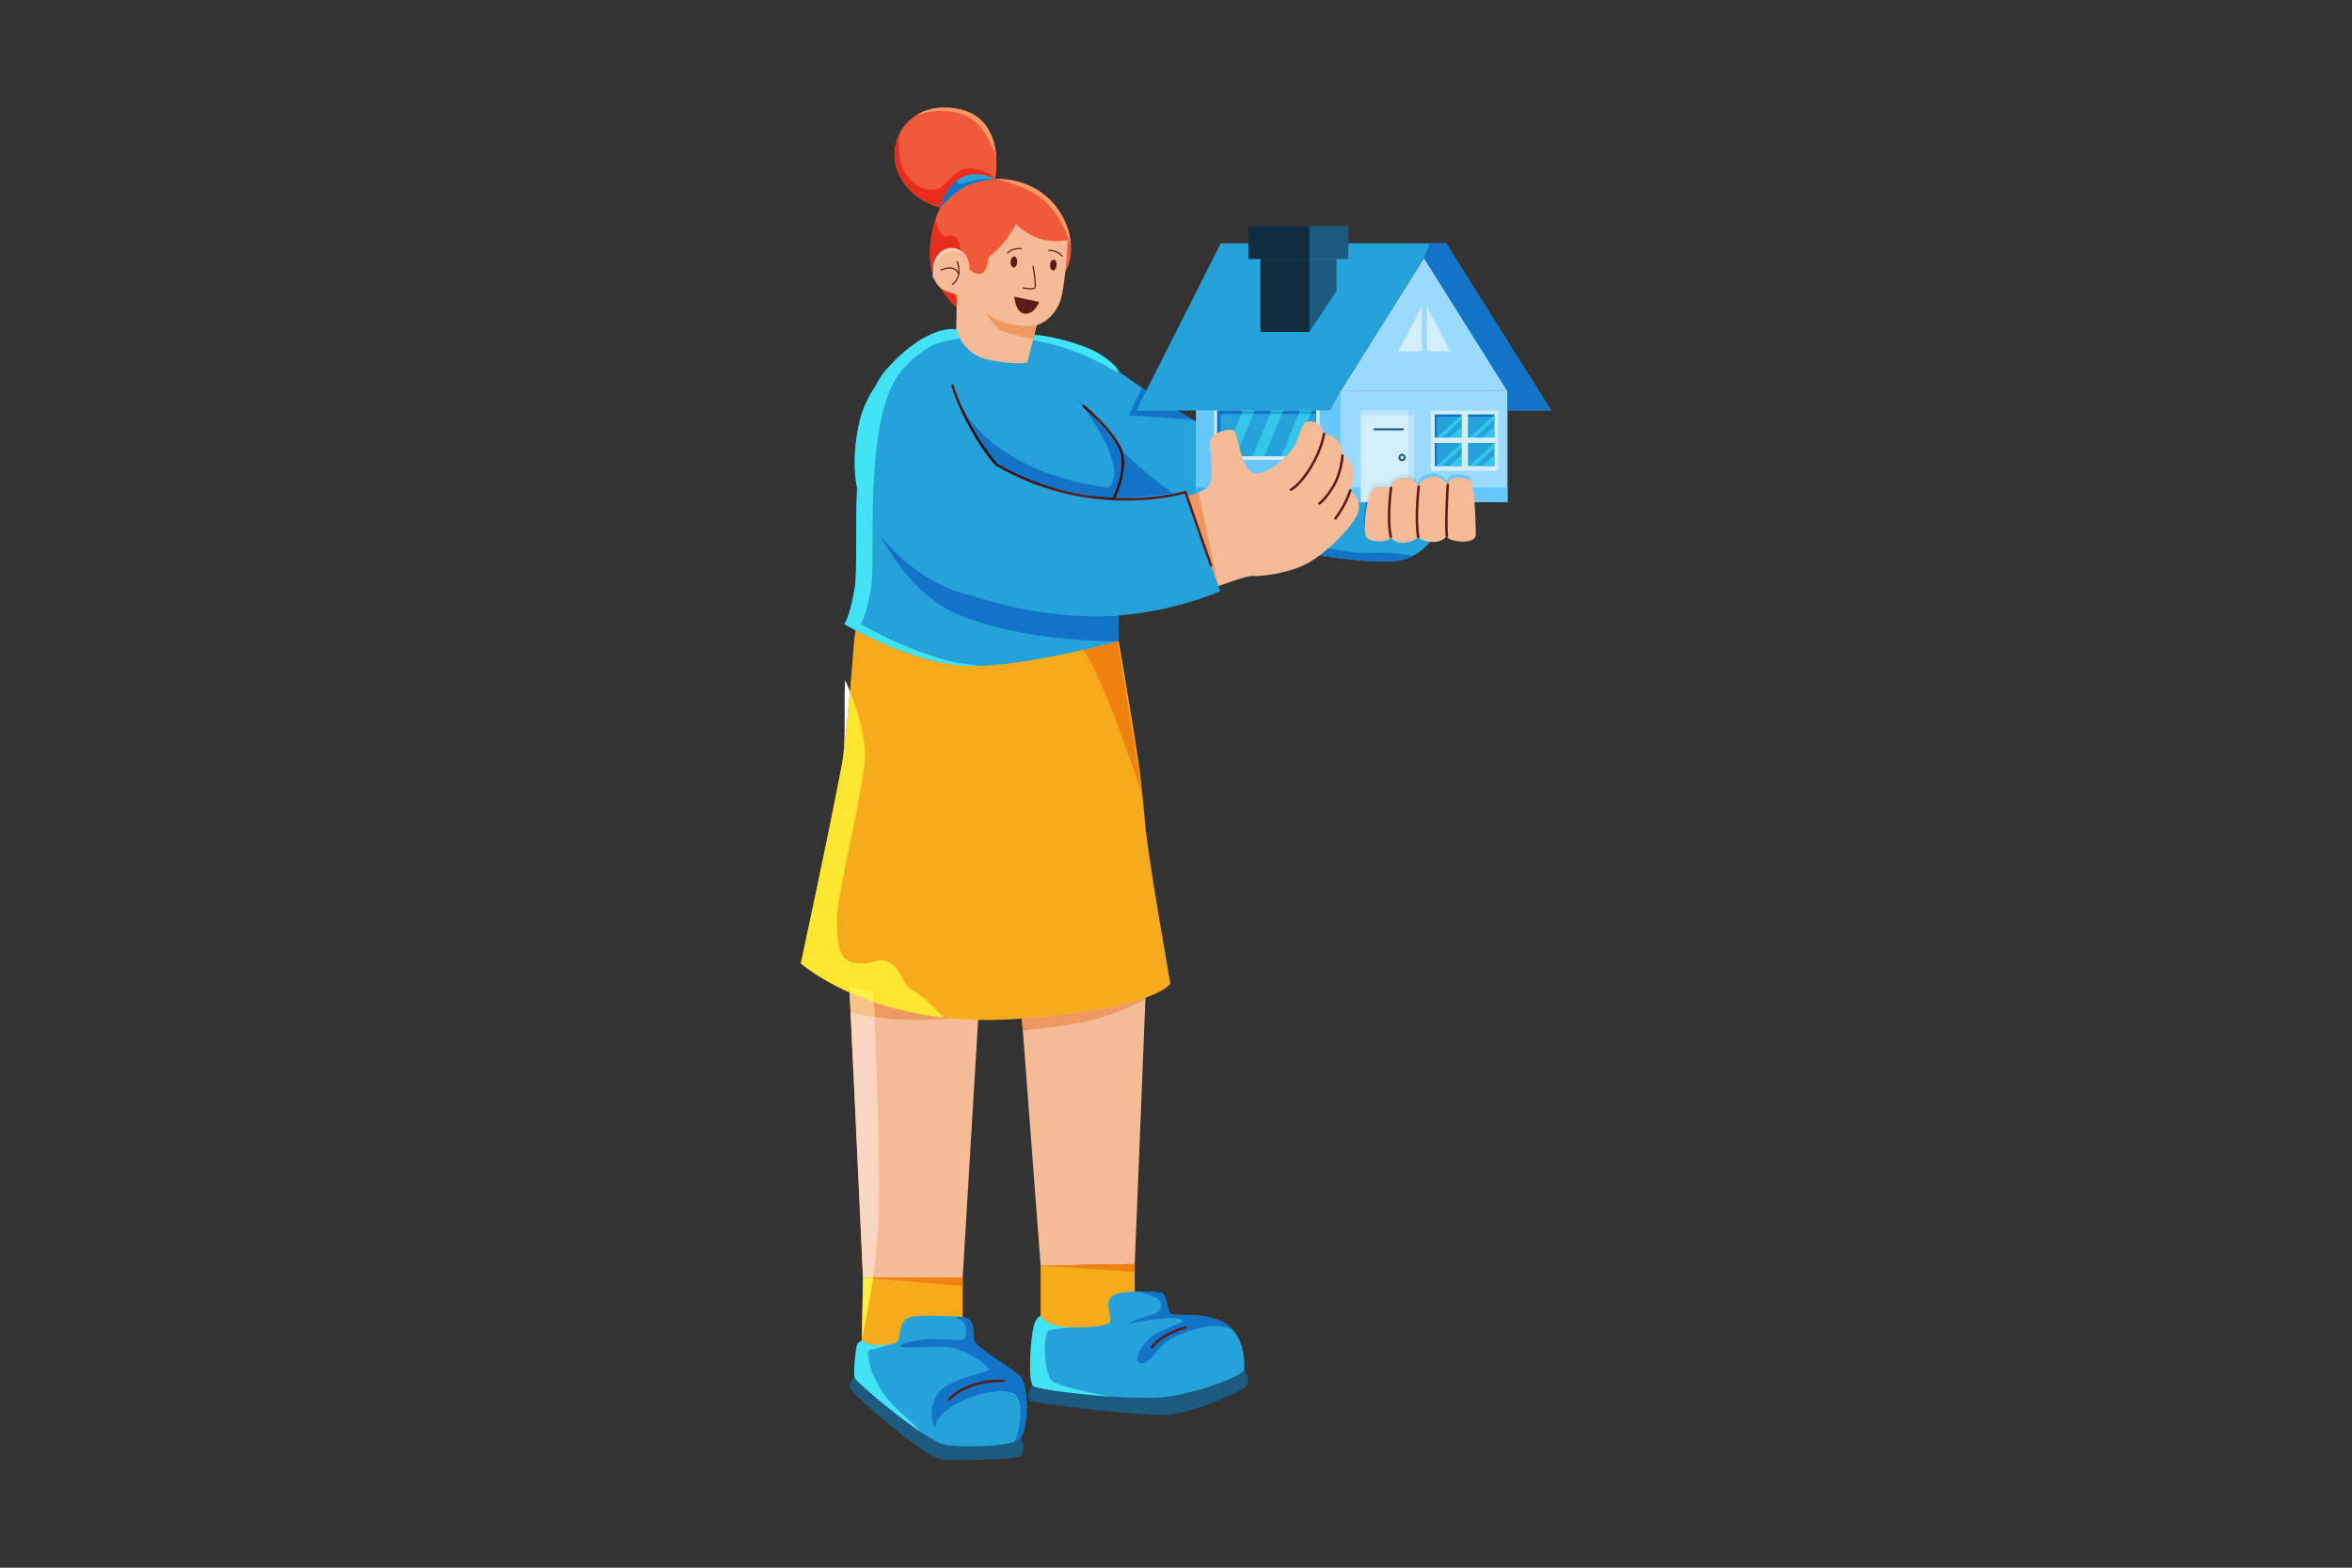 <?xml version="1.0" encoding="utf-8"?>
<svg xmlns="http://www.w3.org/2000/svg" viewBox="0 0 600 400">
  <rect x="0" y="0" width="600" height="400" fill="#333333" stroke="none"/>
  <path d="M260.212,367.014c0,0,1.033,1.194,0.86,2.348c-0.171,1.151,0,2.059-1.592,2.47   c-1.593,0.414-15.676,1.111-19.691,0.452c-4.019-0.657-22.778-16.761-22.907-18.119c-0.129-1.358,0.516-2.552,1.162-2.637   C218.69,351.444,260.212,367.014,260.212,367.014" fill="#1C5A7F"/>
  <path d="M219.868,342c0,0-1.021,0.523-1.251,1.182c-0.228,0.659-1.031,7.032-0.572,8.347   c0.459,1.319,18.415,16.421,23.121,17.132c4.703,0.717,16.866,0.605,19.047-1.646c2.18-2.251,2.393-13.764-0.19-16.017   c-2.581-2.252-10.021-6.608-11.228-8.418c-1.205-1.813,0.688-5.93-3.212-6.537c-3.901-0.604-13.655-3.101-13.655-3.101L219.868,342" fill="#26A2DA"/>
  <path d="M245.582,336.042L245.582,336.042c3.9,0.607,2.007,4.724,3.212,6.537c1.207,1.81,8.647,6.166,11.228,8.418   c1.286,1.122,1.879,4.541,1.88,7.968c-0.001-3.43-0.594-6.851-1.88-7.972c-2.581-2.253-10.021-6.607-11.228-8.421   C247.589,340.761,249.483,336.646,245.582,336.042L245.582,336.042L245.582,336.042" fill="#7F7F7F"/>
  <path d="M243.142,335.88c0.189,0.059,2.707,0.868,3.024,2.2c0.328,1.387,0.561,3.195-0.583,3.668   c-0.278,0.115-0.755,0.155-1.372,0.155c-0.739,0-1.678-0.058-2.717-0.116c-1.04-0.058-2.179-0.116-3.317-0.116   c-0.689,0-1.377,0.021-2.042,0.076c-3.783,0.316-7.484,1.396-6.086,1.879c0.393,0.137,1.091,0.183,1.997,0.183   c0.965,0,2.165-0.053,3.481-0.106c1.317-0.053,2.749-0.106,4.178-0.106c0.567,0,1.133,0.008,1.691,0.028   c4.688,0.17,11.019,5.06,10.856,5.841c-0.164,0.781-9.316,2.121-12.35,5.347c-3.028,3.227-2.288,8.292-1.549,9.183   c0.107,0.129,0.165,0.189,0.202,0.189c0.216,0-0.344-2.136,3.74-4.965c3.62-2.506,9.241-4.278,13.168-4.278   c1.255,0,2.337,0.181,3.125,0.577c3.254,1.641,1.195,11.389,0.144,12.307l-0.001,0.006c0.654-0.235,1.174-0.506,1.481-0.824   c1.094-1.129,1.692-4.591,1.691-8.044c-0.002-3.427-0.595-6.846-1.88-7.968c-2.581-2.252-10.021-6.608-11.228-8.418   c-1.205-1.813,0.688-5.93-3.212-6.537l0,0C245.582,336.042,244.598,335.962,243.142,335.88" fill="#1373C7"/>
  <path d="M219.873,342.004L219.873,342.004c-0.001,0-1.023,0.521-1.253,1.181c-0.228,0.66-1.031,7.028-0.574,8.345   c0.338,0.968,10.061,9.326,17.088,14.01c-0.015-0.017-1.731-1.843-6.154-5.926c-4.438-4.103-4.769-6.287-5.754-7.852   c-0.986-1.564-2.633-7.33-1.234-7.407c1.399-0.08,5.33-1.42,5.33-1.42l-0.007-0.001c-0.897,0.182-1.953,0.247-2.93,0.247   c-0.563,0-1.099-0.022-1.563-0.056C221.165,343.008,219.964,342.076,219.873,342.004" fill="#41E3F4"/>
  <path d="M317.388,349.472c0,0,0.63,0.656,0.861,1.757c0.23,1.097,0.458,1.812-0.431,2.691   c-0.89,0.879-13.396,6.81-20.511,7.084c-7.113,0.272-33.73-2.967-34.535-3.627c-0.804-0.658-0.518-3.182,0.803-3.731   C264.893,353.096,317.388,349.472,317.388,349.472" fill="#1C5A7F"/>
  <path d="M317.388,349.472c0,0,0.745-7.799-4.245-11.367c-4.992-3.568-13.31-2.252-14.401-2.746   c-1.089-0.493-0.861-5.104-2.525-5.491c-1.663-0.385-6.741-0.274-6.741-0.274l-6.855-1.756l-17.153,7.932   c0,0-1.263,0.209-1.893,3.194c-0.633,2.983-1.435,13.527,0,14.682c1.433,1.153,26.849,4.116,35.167,2.635   C307.06,354.798,317.1,351.064,317.388,349.472" fill="#26A2DA"/>
  <path d="M265.469,335.771c-0.122,0.028-1.285,0.366-1.884,3.192c-0.63,2.983-1.434,13.527,0,14.682   c0.869,0.7,10.535,2.061,19.871,2.697c-0.264-0.046-13.122-2.213-15.155-4.083c-2.056-1.888-2.221-12.237-0.824-12.749   c1.399-0.515,5.88-0.798,5.88-0.798l-0.021-0.029c-1.158-0.043-2.218-0.137-3.043-0.285   C266.742,337.76,265.514,335.844,265.469,335.771" fill="#41E3F4"/>
  <path d="M289.476,322.508v7.085c0,0-5.508-0.164-6.453,1.893c-0.947,2.062,0.915,4.861,0,6.016   c-0.915,1.152-9.107,1.547-12.73,0.896c-3.62-0.65-4.825-2.629-4.825-2.629v-12.848L289.476,322.508" fill="#F6AB1C"/>
  <path d="M245.582,325.995v10.048c0,0-11.618-0.947-14.112,0.331c-2.497,1.276-1.465,5.435-2.841,6.138   c-1.378,0.699-4.088,0.74-5.808,0.614c-1.724-0.122-2.954-1.126-2.954-1.126l0.284-16.005H245.582" fill="#F6AB1C"/>
  <polyline fill="#F4BB96" points="289.476 322.508 292.776 240.66 259.29 241.289 265.467 322.921 289.476 322.508"/>
  <polyline fill="#F4BB96" points="245.582 325.995 250.513 243.839 216.236 242.474 220.152 325.995 245.582 325.995"/>
  <path d="M260.697,259.891C260.695,259.891,260.699,259.891,260.697,259.891l0.226,3c0,0,0,0,0.001,0   L260.697,259.891 M292.216,254.575C292.215,254.575,292.216,254.575,292.216,254.575l-0.012,0.283c0.001,0,0.001-0.001,0.001-0.001   L292.216,254.575" fill="#7F7F7F"/>
  <path d="M292.215,254.575c-5.221,1.866-14.64,4.014-31.518,5.316l0.227,3c0.06,0,3.029-0.022,13.122-1.656   c10.133-1.642,18.058-6.318,18.157-6.376L292.215,254.575" fill="#EE9961"/>
  <path d="M222.933,255.662c0.043,1.028,0.097,2.322,0.157,3.831c1.718,0.242,3.839,0.464,6.413,0.612   c1.38,0.08,2.803,0.114,4.225,0.114c3.201,0,6.396-0.172,9.07-0.378c-0.709-0.066-1.408-0.14-2.098-0.22   C233.812,258.828,227.885,257.357,222.933,255.662 M216.741,253.233l0.23,4.903c0,0,0.001,0,0.002,0.001   C216.879,256.15,216.798,254.429,216.741,253.233L216.741,253.233" fill="#EE9961"/>
  <path d="M298.568,250.941c0,0-3.18,6.396-38.925,9.029c-6.964,0.512-13.273,0.311-18.944-0.349   c-24.067-2.773-36.41-13.817-36.41-13.817s6.371-29.208,10.469-50.607c1.232-6.429,3.125-31.588,3.125-31.588   c0.35-5.595,5.064-17.01,8.451-20.853l56.471,5.721c0,0,7.332,42.264,8.16,49.909c0.057,0.489,0.104,0.969,0.15,1.437   c0.106,1.049,0.209,2.05,0.303,2.977c0.291,2.764,0.513,5.081,0.64,6.642C292.827,218.769,298.568,250.941,298.568,250.941" fill="#F6AB1C"/>
  <path d="M285.106,163.669c-0.831,0.224-4.192,1.118-8.778,2.165c5.148,7.18,12.773,30.403,15.089,36.965   C291.35,202.127,287.361,177.655,285.106,163.669" fill="#F1810E"/>
  <path d="M214.769,195.135c-0.004,0.02-0.008,0.041-0.012,0.062c-4.098,21.399-10.469,50.607-10.469,50.607l0,0   c0,0,6.371-29.208,10.469-50.607C214.761,195.176,214.765,195.156,214.769,195.135 M215.607,173.532   c-0.433,6.932,0.304,14.461-0.683,20.712c0.604-3.754,1.329-11.216,1.91-17.834C216.173,174.747,215.674,173.671,215.607,173.532" fill="#FFF"/>
  <path d="M216.833,176.409c-0.581,6.619-1.306,14.08-1.91,17.834c-0.047,0.3-0.099,0.597-0.155,0.892   c-0.004,0.021-0.008,0.041-0.012,0.062c-4.098,21.399-10.469,50.607-10.469,50.607s4.192,3.751,12.453,7.429   c-0.052-1.103-0.083-1.757-0.083-1.757l6.159,1.512c0,0,0.043,0.97,0.115,2.674c4.952,1.695,10.879,3.166,17.766,3.96   c-1.455-1.514-5.099-5.538-7.453-6.653c-2.992-1.414-2.922-4.879-5.879-7.086c-0.862-0.64-1.614-0.853-2.362-0.853   c-0.743,0-1.484,0.21-2.328,0.42c-0.843,0.21-1.79,0.42-2.945,0.42c-0.515,0-1.072-0.042-1.68-0.144   c-4.716-0.779-4.506-6.298-4.506-11.801c0-5.516,6.414-31.328,7.078-39.831c0.035-0.457,0.046-0.935,0.046-1.414   C220.67,186.99,218.334,180.187,216.833,176.409" fill="#FCE630"/>
  <path d="M245.582,325.995h-22.824c-0.01,0.072-0.019,0.145-0.029,0.217l22.853,1.924V325.995" fill="#F1810E"/>
  <polyline fill="#F1810E" points="289.476 322.508 265.467 322.921 289.476 324.515 289.476 322.508"/>
  <path d="M291.095,329.561c-0.386,0-0.728,0.002-0.996,0.005c0,0,0.029,0.006,0.084,0.017   c0.253-0.003,0.561-0.004,0.905-0.004c1.635,0,4.072,0.045,5.129,0.289c1.664,0.388,1.436,4.998,2.525,5.491   c1.092,0.494,9.409-0.822,14.401,2.746c0.57,0.408,1.065,0.87,1.495,1.37c0.002,0.001,0.003,0.002,0.004,0.003   c-0.433-0.51-0.926-0.981-1.499-1.391c-4.992-3.57-13.31-2.252-14.401-2.746c-1.089-0.495-0.861-5.107-2.525-5.492   C295.16,329.604,292.728,329.561,291.095,329.561" fill="#7F7F7F"/>
  <path d="M291.088,329.579c-0.344,0-0.652,0.002-0.905,0.004c0.462,0.097,2.745,0.602,4.584,1.447   c2.055,0.944,2.301,3.777-1.481,4.638c-3.233,0.735-6.405,2.575-6.284,2.575c0.021,0,0.137-0.053,0.364-0.175   c1.563-0.836,9.127-1.764,10.936-1.764c1.81,0,4.195,0.156,3.207,0.942c-0.987,0.788-5.51,2.126-7.484,3.591   c-1.972,1.469-4.026,4.359-3.926,6.013c0.041,0.653,0.47,1.011,1.102,1.011c0.966,0,2.405-0.839,3.649-2.742   c2.056-3.149,6.659-5.273,11.841-6.426c1.185-0.264,2.245-0.365,3.174-0.365c2.979,0,4.622,1.044,4.773,1.147   c-0.43-0.5-0.925-0.962-1.495-1.37c-4.992-3.568-13.31-2.252-14.401-2.746c-1.089-0.493-0.861-5.104-2.525-5.491   C295.16,329.623,292.724,329.579,291.088,329.579" fill="#1373C7"/>
  <path d="M216.973,258.137c0.313,6.593,0.769,16.104,0.931,18.971c0.258,4.526,2.248,48.887,2.248,48.887l0,0h2.606   h0.001c0.76-5.701,1.389-12.464,1.449-19.504c0.122-13.716-0.68-36.03-1.119-46.998C218.82,258.891,217.04,258.165,216.973,258.137" fill="#F8D6C0"/>
  <path d="M216.741,253.234c0.056,1.195,0.138,2.917,0.232,4.904c0.067,0.028,1.847,0.754,6.117,1.356   c-0.06-1.51-0.114-2.804-0.157-3.831C220.664,254.885,218.6,254.061,216.741,253.234" fill="#F5C288"/>
  <path d="M222.719,326.211L219.868,342c0,0,1.603-6.436,2.862-15.788L222.719,326.211" fill="#FACD27"/>
  <path d="M216.659,251.476c0,0,0.031,0.654,0.083,1.757c1.858,0.828,3.922,1.651,6.191,2.428   c-0.072-1.704-0.115-2.674-0.115-2.674L216.659,251.476" fill="#FDF043"/>
  <path d="M222.759,325.995L222.759,325.995l-0.04,0.216l0.011,0.001C222.74,326.14,222.749,326.067,222.759,325.995" fill="#F7B314"/>
  <polyline fill="#FEF042" points="220.152 325.995 220.152 325.995 219.868 342 222.719 326.211 220.152 325.995"/>
  <polyline fill="#FDE822" points="222.758 325.995 220.152 325.995 222.719 326.211 222.758 325.995"/>
  <path d="M293.837,344.069l-0.201-0.072c-0.134-0.111-0.153-0.31-0.042-0.443c3.209-3.881,8.572-5.101,8.799-5.151   c0.174-0.035,0.338,0.07,0.375,0.24c0.038,0.17-0.07,0.338-0.24,0.375c-0.053,0.012-5.381,1.227-8.449,4.937   C294.018,344.03,293.928,344.069,293.837,344.069z" fill="#591C16"/>
  <path d="M242.122,357.364l-0.22-0.09c-0.125-0.122-0.126-0.321-0.005-0.445c5.218-5.332,13.729-4.823,14.09-4.797   c0.173,0.012,0.305,0.162,0.293,0.335s-0.16,0.311-0.335,0.293c-0.087-0.008-8.585-0.514-13.598,4.609L242.122,357.364z" fill="#591C16"/>
  <path d="M285.795,95.076l-0.49,68.539c0,0-20.76,5.7-34.96,6.29c-0.3,0.011-0.6,0.021-0.899,0.03   c-0.231,0.01-0.461,0.01-0.681,0.01c-1.17,0.021-2.29-0.01-3.34-0.08c-13.66-0.949-30.05-10.64-30.05-10.64s1.269-1.21,2.66-9.01   c0.02-0.11,0.04-0.23,0.05-0.351c0.59-4.079,0.1-14.43,0.56-25.369c0.41-9.551,1.56-19.551,4.83-26.181   c0.76-1.559,1.64-2.93,2.66-4.059c2.95-3.29,5.64-5.54,7.981-7.07c5.13-3.37,8.58-3.28,9.43-3.2c0.13,0.021,0.2,0.03,0.2,0.03   l1.56,0.11h0.021l20.1,1.46c0,0,6.33,0.82,12.25,3.319c4.07,1.731,6.38,3.99,7.43,5.25   C285.585,94.715,285.795,95.076,285.795,95.076" fill="#26A2DA"/>
  <path d="M369.235,128.855c0,0-1.71,9.521-8.949,13.061c-1.061,0.52-2.23,0.91-3.53,1.13   c-9.81,1.63-41.67-5.2-44.33-5.78l-0.18-0.04l4.27-8.54l7.31-14.64c0,0,2.21,0.54,5.649,1.43   C341.225,118.505,367.375,125.565,369.235,128.855" fill="#26A2DA"/>
  <path d="M330.525,135.635c-2.659,1.9-6.1,3-10.01,2.82c-1.91-0.08-4.74-0.53-8.09-1.191l-0.18-0.04   c-4.52-0.899-9.96-2.2-15.36-3.58c-12.39-3.149-24.5-6.689-24.5-6.689l13.41-31.88c0,0,2.22,1.619,5.55,3.88   c3.521,2.39,8.27,5.489,12.92,8.12c3.45,1.94,6.83,3.63,9.62,4.579c5.82,1.99,11.44,2.301,15.59,3.82   c3.07,1.11,5.34,2.87,6.29,6.46C337.165,127.195,334.935,132.505,330.525,135.635" fill="#26A2DA"/>
  <path d="M291.345,98.956l-3.38,7.01l16.3,1.11c-1.315-0.744-2.638-1.526-3.94-2.318h-10.457l2.56-5.07   C292.056,99.437,291.695,99.193,291.345,98.956L291.345,98.956" fill="#1373C7"/>
  <path d="M338.801,139.94c-0.728,0.63-1.468,1.23-2.203,1.783c6.031,0.899,12.002,1.573,16.351,1.573   c1.476,0,2.766-0.078,3.806-0.251c1.3-0.22,2.47-0.61,3.53-1.13c-1.441-0.461-4.096-0.882-8.814-0.882   c-1.011,0-2.118,0.019-3.327,0.062c-0.05,0.002-0.104,0.003-0.163,0.003C346.639,141.098,343.134,140.643,338.801,139.94" fill="#1373C7"/>
  <path d="M286.368,115.061c0.047,0.14,0.089,0.279,0.125,0.416c1.025,3.846-0.684,8.68-1.575,10.8   c-0.107,0.282-0.208,0.538-0.3,0.761c0.879,0.034,1.735,0.05,2.565,0.051c4.551-0.271,9.228-0.78,12.181-1.136   C292.621,121.181,288.251,116.991,286.368,115.061" fill="#1373C7"/>
  <path d="M224.238,136.21c4.237,7.701,10.952,16.811,20.326,20.652c15.577,6.383,35.391,6.758,39.831,6.758   c0.591,0,0.91-0.007,0.91-0.007v-6.572c-1.254,0.095-2.534,0.16-3.832,0.191c-0.628,0.015-1.254,0.022-1.877,0.022   c-15.699,0-29.511-4.567-31.457-5.262c-0.041-0.015-0.079-0.043-0.112-0.083c-0.537-0.072-1.078-0.176-1.621-0.314   C238.014,149.456,229.999,143.491,224.238,136.21" fill="#1373C7"/>
  <path d="M265.496,137.215c-1.5,9.38-9.92,16.71-19.09,14.38c-9.181-2.34-17.91-9.26-23.73-17.47l-0.08-0.12   c-2.06-2.94-3.3-6.191-3.95-9.51c-1.17-5.901-0.5-12.021,0.641-17.04c0.71-3.08,2.239-6.28,4.189-9.141   c3.01-4.42,7.01-8.05,10.42-9.229c0.37-0.13,0.96-0.09,1.66,0.08c2.26,0.59,5.641,2.69,6.311,5.97   c0.88,4.3,9.519,20.72,13.989,25.42C260.326,125.265,266.996,127.835,265.496,137.215" fill="#26A2DA"/>
  <path d="M302.43,125.562l8.856,25.285c0,0-13.352,5.996-29.813,6.386c-16.461,0.391-31.311-4.518-33.334-5.24   c-2.023-0.723,5.877-32.736,11.659-30.093c5.782,2.643,14.089,5.458,22.526,5.372C290.762,127.186,302.43,125.562,302.43,125.562" fill="#26A2DA"/>
  <path d="M284.153,127.524l-0.14-0.033c-0.156-0.078-0.219-0.266-0.142-0.422c0.033-0.066,3.277-6.689,2.014-11.43   c-1.268-4.761-9.551-11.73-9.634-11.8c-0.133-0.112-0.151-0.31-0.039-0.444c0.112-0.134,0.31-0.151,0.444-0.039   c0.347,0.29,8.52,7.168,9.838,12.122c1.325,4.972-1.919,11.593-2.058,11.872C284.38,127.46,284.269,127.524,284.153,127.524" fill="#591C16"/>
  <polyline fill="#9ADAFC" points="347.739 128.072 305.15 128.072 305.15 99.789 347.739 99.789 347.739 128.072"/>
  <path d="M327.166,117.307h-10.062c0.596,1.602,1.371,2.938,2.455,3.349c0.333,0.126,0.69,0.184,1.064,0.184   C322.651,120.84,325.185,119.133,327.166,117.307 M309.786,104.757h-4.636v21.089l0.002,0v-1.452h2.912   c2.382-1.921,0.169-9.626,0.757-11.974c0.144-0.575,0.496-1.052,0.964-1.439V104.757 M341.978,99.789L341.978,99.789l-2.57,4.969   h-2.817v3.673c0.223,0.198,0.396,0.401,0.504,0.577c0.463,0.745,0.658,1.71,0.658,1.71s1.573,0.032,3.119,1.344   c0.517,0.441,0.868,1.056,1.106,1.679V99.789" fill="#67C7FA"/>
  <polyline fill="#9ADAFC" points="384.563 99.789 384.563 128.074 341.978 128.074 341.978 99.789 384.563 99.789"/>
  <polyline fill="#9ADAFC" points="341.976 99.789 363.271 65.836 384.565 99.789 341.976 99.789"/>
  <polyline fill="#26A2DA" points="384.563 104.757 384.563 99.789 363.268 65.838 341.978 99.789 339.408 104.757 289.869 104.757 311.416 62.078 368.907 62.078 395.712 104.757 384.563 104.757"/>
  <polygon fill="#D3EEFB" points="362.707 78.131 362.707 89.661 356.757 89.661"/>
  <polygon fill="#D3EEFB" points="364.008 78.131 364.008 89.661 369.958 89.661"/>
  <polyline fill="#D3EEFB" points="382.185 120.109 364.994 120.109 364.994 104.757 382.185 104.757 382.185 120.109"/>
  <polyline fill="#26A2DA" points="381.243 105.775 381.243 118.913 366.024 118.913 366.024 105.775 381.243 105.775"/>
  <polyline fill="#35C7E9" points="381.243 116.128 378.098 118.913 381.243 118.913 381.243 116.128"/>
  <polyline fill="#35C7E9" points="381.241 112.991 374.829 118.912 376.212 118.912 381.241 114.265 381.241 112.991"/>
  <polyline fill="#35C7E9" points="372.882 116.128 369.737 118.913 372.882 118.913 372.882 116.128"/>
  <polyline fill="#35C7E9" points="372.88 112.991 366.565 118.822 366.565 118.912 367.851 118.912 372.88 114.265 372.88 112.991"/>
  <polyline fill="#35C7E9" points="381.243 108.909 378.098 111.696 381.243 111.696 381.243 108.909"/>
  <polyline fill="#E5F5FD" points="381.241 105.773 381.239 105.775 381.241 105.775 381.241 105.773"/>
  <polyline fill="#35C7E9" points="381.241 106.324 380.644 106.324 374.829 111.694 376.212 111.694 381.241 107.046 381.241 106.324"/>
  <polyline fill="#35C7E9" points="372.882 108.909 369.737 111.696 372.882 111.696 372.882 108.909"/>
  <polyline fill="#E5F5FD" points="372.88 105.773 372.878 105.775 372.88 105.775 372.88 105.773"/>
  <polyline fill="#35C7E9" points="372.88 106.324 372.284 106.324 366.565 111.605 366.565 111.694 367.851 111.694 372.88 107.046 372.88 106.324"/>
  <polyline fill="#1373C7" points="381.243 105.775 381.241 105.775 381.241 106.324 381.243 106.324 381.243 105.775"/>
  <polyline fill="#1373C7" points="381.239 105.775 372.88 105.775 372.88 106.324 380.644 106.324 381.239 105.775"/>
  <polyline fill="#1AABDE" points="381.241 105.775 381.239 105.775 380.644 106.324 381.241 106.324 381.241 105.775"/>
  <polyline fill="#1373C7" points="372.878 105.775 366.024 105.775 366.024 118.913 366.565 118.913 366.565 118.912 366.468 118.912 366.565 118.822 366.565 111.694 366.468 111.694 366.565 111.605 366.565 106.324 372.284 106.324 372.878 105.775"/>
  <polyline fill="#1AABDE" points="366.565 118.822 366.468 118.912 366.565 118.912 366.565 118.822"/>
  <path d="M366.565,111.605l-0.097,0.089h0.097V111.605 M372.88,105.775h-0.002l-0.594,0.549h0.597V105.775" fill="#1AABDE"/>
  <rect fill="#D3EEFB" height="14.285" width="1.597" x="372.884" y="105.108"/>
  <rect fill="#D3EEFB" height="1.385" width="16.299" x="365.486" y="111.654"/>
  <polyline fill="#D3EEFB" points="336.59 117.307 309.786 117.307 309.786 104.757 336.59 104.757 336.59 117.307"/>
  <polyline fill="#26A2DA" points="335.76 104.757 335.76 116.412 310.502 116.412 310.502 104.757 335.76 104.757"/>
  <polyline fill="#4ADDF2" points="320.038 104.755 317.01 104.755 317.01 104.757 320.037 104.757 320.038 104.755"/>
  <path d="M319.679,105.629h-3.027l-1.778,4.328c0.437,0.524,0.8,2.272,1.293,4.214L319.679,105.629" fill="#35C7E9"/>
  <polyline fill="#4ADDF2" points="327.364 104.755 324.331 104.755 324.331 104.757 327.363 104.757 327.364 104.755"/>
  <polyline fill="#35C7E9" points="327.005 105.629 323.973 105.629 319.544 116.411 322.571 116.411 327.005 105.629"/>
  <polyline fill="#4ADDF2" points="334.683 104.755 331.657 104.755 331.656 104.757 334.682 104.757 334.683 104.755"/>
  <path d="M334.324,105.629h-3.026l-4.428,10.782h1.218c0.734-0.754,1.343-1.483,1.753-2.075   c1.747-2.518,1.845-6.023,3.503-6.66c0.054-0.021,0.108-0.04,0.162-0.056L334.324,105.629" fill="#35C7E9"/>
  <path d="M308.064,124.393h-2.912v1.452l0.64-0.168l0.001,0.005c0.724-0.3,1.493-0.704,2.217-1.248   C308.028,124.421,308.047,124.407,308.064,124.393" fill="#33ABF7"/>
  <path d="M347.144,124.393h-2.481c-0.121,0.455-0.213,0.736-0.213,0.736s1.544,1.112,2.075,2.944h1.978   c0-0.001,0-0.001,0-0.002h-1.359V124.393 M384.563,124.393h-8.901c0.148,1.069,0.259,2.361,0.343,3.681h8.558V124.393" fill="#67C7FA"/>
  <polyline fill="#D3EEFB" points="360.624 128.072 347.144 128.072 347.144 104.757 360.624 104.757 360.624 128.072"/>
  <polyline fill="#67C7FA" points="359.305 104.757 347.142 104.757 347.142 105.964 347.144 105.964 347.144 104.757 359.305 104.757"/>
  <polyline fill="#BDE5F9" points="359.305 104.757 347.144 104.757 347.144 105.964 359.305 105.964 359.305 104.757"/>
  <path d="M360.623,104.757L360.623,104.757v1.207h-1.318v15.126c0.551,0.133,0.983,0.369,1.318,0.639V104.757" fill="#BDE5F9"/>
  <polyline fill="#9CD8F6" points="360.623 104.757 359.305 104.757 359.305 105.964 360.623 105.964 360.623 104.757"/>
  <path d="M357.662,117.675c-0.515,0-0.934-0.424-0.934-0.944s0.419-0.944,0.934-0.944   c0.514,0,0.932,0.424,0.932,0.944S358.175,117.675,357.662,117.675z M357.662,116.287c-0.239,0-0.434,0.199-0.434,0.444   s0.194,0.444,0.434,0.444c0.238,0,0.432-0.199,0.432-0.444S357.899,116.287,357.662,116.287z" fill="#1D5A7F"/>
  <rect fill="#1D5A7F" height=".5" width="7.685" x="350.383" y="109.296"/>
  <polyline fill="#1D5A7F" points="334.049 84.704 321.549 84.704 321.549 66.042 334.049 66.042 334.049 84.704"/>
  <polyline fill="#1D5A7F" points="340.924 74.224 334.049 84.704 334.049 66.042 340.924 66.042 340.924 74.224"/>
  <polyline fill="#1D5A7F" points="334.049 66.042 318.466 66.042 318.466 57.704 334.049 57.704 334.049 66.042"/>
  <polyline fill="#1D5A7F" points="334.049 66.042 343.966 66.042 343.966 57.704 334.049 57.704 334.049 66.042"/>
  <polyline fill="#0E2D3F" points="334.049 66.042 321.549 66.042 321.549 84.704 334.049 84.704 334.049 66.042"/>
  <polyline fill="#0E2D3F" points="334.049 57.704 318.466 57.704 318.466 66.042 334.049 66.042 334.049 57.704"/>
  <polyline fill="#1373C7" points="368.907 62.078 364.777 62.078 363.268 65.838 384.563 99.789 384.563 104.757 395.712 104.757 368.907 62.078"/>
  <path d="M317.01,104.757h-6.507v5.743c0.272-0.149,0.562-0.277,0.857-0.384v-4.487h5.292L317.01,104.757    M324.331,104.757h-4.294l-0.358,0.871h4.294L324.331,104.757 M331.656,104.757h-4.293l-0.358,0.871h4.293L331.656,104.757    M335.76,104.757h-1.078l-0.358,0.871h1.436V104.757" fill="#1373C7"/>
  <polyline fill="#1AABDE" points="320.037 104.757 317.01 104.757 316.652 105.629 319.679 105.629 320.037 104.757"/>
  <polyline fill="#1AABDE" points="327.363 104.757 324.331 104.757 323.973 105.629 327.005 105.629 327.363 104.757"/>
  <polyline fill="#1AABDE" points="334.682 104.757 331.656 104.757 331.298 105.629 334.324 105.629 334.682 104.757"/>
  <path d="M302.571,126.524c0,0,2.973-0.241,5.439-2.089c2.469-1.848,0.219-9.651,0.812-12.016   c0.593-2.364,4.71-3.082,5.877-2.604c1.164,0.474,1.683,9.636,4.861,10.84c3.179,1.205,8.535-3.799,10.281-6.32   c1.747-2.518,1.845-6.023,3.503-6.66c1.664-0.641,3.291,0.584,3.75,1.332c0.463,0.745,0.658,1.71,0.658,1.71   s1.573,0.032,3.119,1.344c1.543,1.315,1.605,4.179,1.605,4.179s1.994,0.68,2.607,2.87c0.609,2.191-0.634,6.019-0.634,6.019   s3.138,2.261,2.005,5.643c-1.133,3.382-8.495,10.835-13.606,13.318c-5.112,2.485-11.952,3.034-13.341,2.873   c-1.391-0.156-8.681,2.585-8.681,2.585L302.571,126.524" fill="#F4BB96"/>
  <path d="M329.299,125.26c-0.119,0-0.232-0.067-0.286-0.182c-0.073-0.157-0.005-0.344,0.152-0.418   c0.021-0.01,2.222-1.084,4.979-5.656c2.793-4.629,3.291-8.29,3.295-8.326c0.022-0.172,0.186-0.297,0.353-0.272   c0.172,0.022,0.294,0.18,0.272,0.353c-0.02,0.154-0.52,3.829-3.381,8.57c-2.874,4.767-5.158,5.859-5.254,5.903L329.299,125.26z" fill="#591C16"/>
  <path d="M336.542,128.772c-0.126,0-0.246-0.077-0.294-0.202c-0.062-0.162,0.019-0.345,0.181-0.407   c0.002-0.001,1.038-0.488,3.189-3.818c2.208-3.42,2.541-8.08,2.544-8.126c0.012-0.174,0.162-0.305,0.335-0.293   c0.173,0.012,0.305,0.162,0.293,0.335c-0.013,0.197-0.344,4.867-2.644,8.427c-2.273,3.52-3.375,4.019-3.493,4.064L336.542,128.772z" fill="#591C16"/>
  <path d="M340.68,132.614l-0.186-0.061c-0.14-0.103-0.171-0.3-0.068-0.44c2.805-3.839,3.712-7.036,3.721-7.068   c0.046-0.167,0.221-0.266,0.388-0.22c0.168,0.046,0.266,0.22,0.22,0.388c-0.037,0.134-0.942,3.332-3.82,7.272   C340.873,132.57,340.777,132.614,340.68,132.614z" fill="#591C16"/>
  <path d="M305.15,125.846l-2.096,0.551l0.021,0.06c0.466-0.076,1.215-0.23,2.075-0.53V125.846" fill="#1373C7"/>
  <polyline fill="#33ABF7" points="305.152 125.845 305.15 125.846 305.15 125.928 305.152 125.927 305.152 125.845"/>
  <path d="M305.792,125.677l-0.64,0.168v0.081c0.208-0.073,0.422-0.154,0.641-0.244L305.792,125.677" fill="#1981F3"/>
  <path d="M305.793,125.683c-0.218,0.091-0.433,0.172-0.641,0.244c-0.001,0-0.001,0-0.002,0.001l0,0   c-0.86,0.3-1.609,0.454-2.075,0.53l6.166,17.733c0.057,0.164-0.029,0.342-0.191,0.4l1.778,4.959L305.793,125.683" fill="#EE9961"/>
  <path d="M376.005,128.074h-7.556c0.382,0.279,0.649,0.54,0.785,0.781c0,0-0.823,4.58-3.742,8.568   c2.474-0.026,3.378-1.531,3.378-1.531s-0.106,0.963,2.679,1.342c0.513,0.07,0.998,0.104,1.447,0.104   c1.986,0,3.279-0.663,3.265-1.805C376.261,135.533,376.236,131.699,376.005,128.074" fill="#7F7F7F"/>
  <path d="M368.45,128.074h-19.946c-0.63,3.286-0.901,7.501,0.048,8.323c0.775,0.671,1.997,0.892,3.068,0.892   c0.918,0,1.727-0.162,2.053-0.343c0.72-0.38,0.914-0.824,0.914-0.824s0.504,1.44,2.984,1.506c0.058,0.002,0.116,0.003,0.173,0.003   c2.375,0,3.845-1.436,3.845-1.436s0.555,1.021,3.406,1.215c0.149,0.01,0.294,0.015,0.433,0.015c0.022,0,0.043,0,0.065,0   c2.92-3.988,3.742-8.568,3.742-8.568C369.099,128.614,368.832,128.352,368.45,128.074" fill="#1373C7"/>
  <path d="M365.611,120.764c-0.298,0-0.615,0.034-0.95,0.111c-2.957,0.676-2.962,2.421-2.962,2.421   s-0.234-0.888-1.074-1.566v2.662h15.038c-0.189-1.367-0.437-2.37-0.762-2.601c-0.758-0.538-2.041-0.803-3.137-0.803   c-0.753,0-1.418,0.125-1.764,0.373c-0.851,0.609-0.882,1.485-0.882,1.485S367.937,120.765,365.611,120.764" fill="#67C7FA"/>
  <path d="M375.662,124.393h-15.038v3.679h-0.002v0.002h-1.318v-0.002h-10.802c0,0.001,0,0.001,0,0.002h27.502   C375.921,126.754,375.81,125.462,375.662,124.393" fill="#33ABF7"/>
  <path d="M360.623,121.729v6.343h0.002v-3.679v-2.662C360.624,121.73,360.623,121.73,360.623,121.729    M358.295,120.976c-0.176,0-0.361,0.009-0.555,0.029c-3.269,0.332-3.102,2.588-3.102,2.588s-1.121-0.307-2.334-0.307   c-1.029,0-2.124,0.221-2.658,1.039c-0.398,0.609-0.819,2.054-1.143,3.747h10.802v-6.981   C359.005,121.018,358.67,120.977,358.295,120.976" fill="#BDE5F9"/>
  <polyline fill="#1981F3" points="360.623 128.072 359.305 128.072 359.305 128.074 360.623 128.074 360.623 128.072"/>
  <path d="M359.305,121.091v6.981h1.318v-6.343C360.288,121.46,359.856,121.224,359.305,121.091" fill="#9CD8F6"/>
  <path d="M376.473,136.395c0,0-0.086-12.829-1.357-13.742c-1.279-0.903-4.057-1.033-4.901-0.429   c-0.85,0.614-0.886,1.486-0.886,1.486s-1.504-2.648-4.459-1.973c-2.955,0.674-2.959,2.421-2.959,2.421s-0.692-2.614-3.953-2.291   c-3.275,0.333-3.102,2.591-3.102,2.591s-3.832-1.053-5,0.734c-1.162,1.785-2.529,10.82-1.096,12.062   c1.444,1.254,4.418,0.944,5.133,0.562c0.715-0.392,0.914-0.835,0.914-0.835s0.494,1.447,2.975,1.509   c2.482,0.07,4.021-1.429,4.021-1.429s0.554,1.012,3.402,1.209c2.855,0.191,3.874-1.519,3.874-1.519s-0.103,0.965,2.686,1.346   C374.544,138.481,376.493,137.796,376.473,136.395z" fill="#F4BB96"/>
  <path d="M369.079,137.067c-0.161,0-0.298-0.123-0.313-0.287c-0.346-3.825,0.224-12.714,0.249-13.091   c0.011-0.173,0.16-0.303,0.335-0.294c0.173,0.011,0.305,0.161,0.294,0.335c-0.006,0.092-0.591,9.217-0.25,12.993   c0.016,0.173-0.112,0.327-0.286,0.342L369.079,137.067z" fill="#591C16"/>
  <path d="M361.803,137.377c-0.149,0-0.281-0.106-0.31-0.258c-0.854-4.635,0.065-12.658,0.104-12.997   c0.02-0.172,0.175-0.294,0.35-0.276c0.173,0.02,0.296,0.177,0.276,0.35c-0.01,0.082-0.948,8.268-0.11,12.81   c0.031,0.171-0.082,0.335-0.253,0.367L361.803,137.377z" fill="#591C16"/>
  <path d="M354.807,137.297c-0.144,0-0.273-0.099-0.307-0.245c-1.042-4.589-0.001-12.31,0.044-12.636   c0.024-0.172,0.18-0.291,0.355-0.269c0.172,0.023,0.293,0.183,0.269,0.355c-0.011,0.079-1.07,7.934-0.054,12.411   c0.039,0.17-0.068,0.338-0.237,0.377L354.807,137.297z" fill="#591C16"/>
  <path d="M308.944,144.609c-0.13,0-0.252-0.082-0.297-0.212l-6.416-18.45c-2.805,0.77-25.161,6.261-48.141-7.061   l-0.077-0.063c-0.076-0.086-7.676-8.711-11.334-20.345c-0.052-0.166,0.041-0.343,0.206-0.396c0.169-0.053,0.343,0.041,0.396,0.207   c3.495,11.118,10.625,19.452,11.17,20.078c24.187,13.996,47.652,6.967,47.887,6.894c0.163-0.051,0.335,0.037,0.391,0.197   l6.514,18.731c0.057,0.165-0.029,0.344-0.194,0.401L308.944,144.609" fill="#591C16"/>
  <path d="M246.527,105.837c1.491,2.858,3.173,5.839,4.795,8.441c1.655,2.374,2.912,3.84,3.128,4.089   c5.926,3.429,11.812,5.596,17.32,6.913c0.394,0.086,0.799,0.172,1.212,0.257l1.146-2.724   C265.76,120.726,253.428,116.04,246.527,105.837 M276.568,104.111c0.985,1.369,2.174,3.111,3.317,5.014l0.56-1.331   C278.776,106.062,277.218,104.676,276.568,104.111 M274.299,101.119c0,0,0.754,0.921,1.846,2.41   c0.011-0.048,0.032-0.094,0.066-0.134c0.047-0.056,0.109-0.092,0.175-0.106C275.136,101.971,274.299,101.119,274.299,101.119" fill="#1373C7"/>
  <path d="M280.445,107.794l-0.56,1.331c3.231,5.38,6.1,12.053,2.997,15.267c0,0-3.636-0.304-8.754-1.581   l-1.146,2.724c1.426,0.293,2.972,0.582,4.652,0.865c2.184,0.316,4.282,0.508,6.266,0.606c0.327-0.686,3.182-6.873,1.984-11.368   C285.234,113.196,282.735,110.17,280.445,107.794" fill="#1373C7"/>
  <path d="M245.748,104.623c1.824,3.933,3.902,7.258,5.574,9.656c-1.622-2.603-3.304-5.584-4.795-8.441   C246.259,105.44,245.999,105.036,245.748,104.623" fill="#1373C7"/>
  <path d="M276.386,103.289c-0.066,0.014-0.128,0.05-0.175,0.106c-0.034,0.04-0.055,0.086-0.066,0.134   c0.136,0.186,0.277,0.38,0.423,0.583c0.65,0.564,2.207,1.951,3.877,3.683c2.29,2.376,4.789,5.401,5.439,7.845   c1.198,4.495-1.657,10.682-1.984,11.368c0.148,0.007,0.293,0.014,0.44,0.02c0.836-1.683,4.254-9.197,0.965-13.555   C282.845,110.212,278.826,105.862,276.386,103.289" fill="#2C0E0B"/>
  <path d="M248.876,111.708c1.389,2.518,2.907,4.848,4.325,6.141C252.273,116.693,250.649,114.558,248.876,111.708" fill="#1373C7"/>
  <path d="M277.634,126.401c1.983,0.333,4.151,0.657,6.531,0.967c0,0,0.065-0.12,0.175-0.341   c-0.147-0.006-0.292-0.013-0.44-0.02C281.917,126.909,279.818,126.717,277.634,126.401 M243.93,101.119   c0,0,2.225,5.656,4.946,10.589c1.774,2.851,3.397,4.985,4.325,6.141c0.356,0.325,0.706,0.585,1.046,0.765   c3.308,1.757,6.816,4.333,17.522,6.666c-5.508-1.316-11.394-3.484-17.32-6.913c-0.217-0.249-1.473-1.715-3.128-4.089   c-1.672-2.398-3.75-5.723-5.574-9.656C245.076,103.517,244.466,102.35,243.93,101.119" fill="#2C0E0B"/>
  <path d="M242.958,83.959c-2.13,0-8.402,0.901-16.823,10.296c-1.02,1.13-1.9,2.5-2.66,4.059   c-1.95,2.861-3.479,6.061-4.189,9.141c-0.722,3.177-1.255,6.794-1.253,10.517c-0.002-3.723,0.531-7.34,1.253-10.517   c0.71-3.08,2.239-6.28,4.189-9.141l0,0c0.76-1.559,1.64-2.93,2.66-4.059c2.95-3.29,5.64-5.54,7.981-7.07   c4.336-2.849,7.472-3.225,8.852-3.225c0.124,0,0.234,0.003,0.33,0.008C243.2,83.963,243.087,83.959,242.958,83.959" fill="#FFF"/>
  <path d="M248.036,169.951c0.004,0,0.007,0,0.011,0l0,0C248.043,169.951,248.04,169.951,248.036,169.951    M248.389,169.95c-0.113,0.001-0.225,0.001-0.337,0.001C248.164,169.951,248.276,169.951,248.389,169.95 M245.425,169.865   c0.016,0.001,0.032,0.002,0.048,0.003C245.457,169.867,245.441,169.866,245.425,169.865" fill="#FCE630"/>
  <path d="M218.645,124.496L218.645,124.496c-0.46,10.939,0.03,21.29-0.56,25.369c-0.01,0.12-0.03,0.24-0.05,0.351   c-1.391,7.8-2.66,9.01-2.66,9.01s16.389,9.69,30.05,10.64l0,0c0.016,0.001,0.032,0.002,0.048,0.003   c0.815,0.054,1.673,0.083,2.563,0.083c0.004,0,0.007,0,0.011,0c0.002,0,0.003,0,0.005,0c0.112,0,0.224,0,0.337-0.001   c0.125-0.001,0.25-0.003,0.376-0.005c0.22,0,0.45,0,0.681-0.01c0.3-0.01,0.599-0.019,0.899-0.03c-0.26-0.01-0.51-0.019-0.76-0.04   c-13.67-0.949-30.05-10.64-30.05-10.64s1.269-1.21,2.66-9.01c0.48-2.7,0.35-8.851,0.399-16.21   C220.536,131.065,219.295,127.815,218.645,124.496 M242.967,83.96c-1.38,0-4.516,0.377-8.852,3.225   c-2.341,1.53-5.03,3.78-7.981,7.07c-1.02,1.13-1.9,2.5-2.66,4.059c3.01-4.42,7.01-8.05,10.42-9.229   c0.149-0.052,0.332-0.077,0.545-0.077c0.317,0,0.696,0.055,1.116,0.157c0.133,0.035,0.269,0.075,0.409,0.12   c1.24-0.812,2.672-1.607,3.94-1.94c1.449-0.38,3.125-0.719,4.989-0.981c-0.633-1.162-0.892-2.103-0.95-2.335l-0.198-0.014   c0,0-0.07-0.01-0.2-0.03l0,0l-0.183-0.014l-0.015-0.001c-0.016-0.001-0.033-0.002-0.051-0.003   C243.202,83.963,243.092,83.96,242.967,83.96" fill="#41E3F4"/>
  <path d="M234.439,89.009c-0.212,0-0.396,0.025-0.545,0.077c-3.41,1.18-7.41,4.81-10.42,9.229l0,0   c-1.95,2.861-3.479,6.061-4.189,9.141c-0.722,3.177-1.255,6.794-1.253,10.517c0.001,2.16,0.183,4.357,0.612,6.523l0,0l0,0l0,0   c0.65,3.319,1.891,6.569,3.95,9.51l0,0c0.101-13.891,0.861-32.12,7.69-39.75c0.886-0.99,1.746-1.876,2.583-2.685   c0.042-0.016,1.386-1.167,3.096-2.286c-0.14-0.045-0.276-0.085-0.409-0.12C235.136,89.064,234.756,89.009,234.439,89.009" fill="#41E3F4"/>
  <path d="M263.836,85.47l-0.235,0.95c0,0-0.001,0-0.001,0l-0.084,0.339c6.884,1.214,14.294,3.74,21.449,8.317   l0.14-0.921c-1.05-1.26-3.359-3.519-7.43-5.25c-5.92-2.5-12.25-3.319-12.25-3.319L263.836,85.47" fill="#41E3F4"/>
  <path d="M253.905,45.681c0,0,2.98-15.606-9.643-17.92c-12.624-2.315-18.544,8.578-15.11,16.356   c3.437,7.777,12.483,10.688,17.496,8.344C251.66,50.124,252.897,47.619,253.905,45.681" fill="#F05A3B"/>
  <path d="M253.927,45.553c-0.004,0.021-0.007,0.039-0.009,0.055l0.04-0.023l-0.002-0.002   C253.954,45.582,253.945,45.572,253.927,45.553" fill="#7F7F7F"/>
  <path d="M229.727,33.62c-1.746,3.186-1.993,7.076-0.521,10.402c2.156,4.886,6.527,7.851,10.724,8.8   c0.188-0.713,1.462-5.086,5.022-7.311c1.238-0.773,2.595-1.037,3.87-1.037c2.473,0,4.637,0.991,5.022,1.177l0.074-0.043   c0.003-0.016,0.006-0.034,0.009-0.055c-0.272-0.284-2.496-2.469-6.628-2.599c-0.058-0.002-0.116-0.003-0.173-0.003   c-4.272,0-5.068,4.977-8.8,5.426c-0.223,0.027-0.446,0.04-0.67,0.04c-3.585,0-7.246-3.363-8.046-7.792   C228.823,36.272,229.604,33.948,229.727,33.62" fill="#E82D1D"/>
  <path d="M271.748,69.432c0,0,3.229-4.878,0.166-12.397c-4.187-10.28-16.52-14.582-27.845-8.727   c-6.42,3.317-8.686,18.172-5.176,23.651c3.509,5.479,5.776,7.037,5.776,7.037L271.748,69.432" fill="#F05A3B"/>
  <path d="M253.905,45.681c0,0-1.797-0.063-5.712,1.055c-3.912,1.119-8.288,6.185-8.288,6.185s1.164-4.983,5.047-7.41   C248.838,43.083,253.905,45.681,253.905,45.681" fill="#26A2DA"/>
  <path d="M254.507,45.665c-0.2,0-0.4,0.003-0.601,0.009c0,0,0,0,0,0c0.003,0,0.006,0.001,0.01,0.002   c0.209-0.006,0.418-0.009,0.626-0.009c0.233,0,0.465,0.004,0.696,0.012C254.996,45.669,254.751,45.665,254.507,45.665" fill="#FFF"/>
  <polyline fill="#FB9964" points="253.906 45.673 253.906 45.673 253.906 45.673 253.906 45.673"/>
  <path d="M272.09,57.482c0.332,0.874,0.579,1.71,0.757,2.505C272.721,59.324,272.503,58.527,272.09,57.482" fill="#FFF"/>
  <path d="M254.542,45.666c-0.208,0-0.417,0.003-0.626,0.009c0.398,0.076,8.382,1.633,12.941,5.947   c4.626,4.382,6.323,11.233,6.37,11.372c-0.233-1.029-0.152-1.798-0.38-3.007c-0.178-0.795-0.425-1.632-0.757-2.505   c-0.058-0.147-0.121-0.3-0.187-0.457c-2.884-6.862-9.307-11.084-16.664-11.347C255.007,45.67,254.775,45.666,254.542,45.666" fill="#FB9964"/>
  <path d="M239.758,73.271c1.99,2.922,3.495,4.482,4.287,5.204l0,0c-0.791-0.722-2.294-2.282-4.283-5.2   C239.761,73.273,239.759,73.272,239.758,73.271 M237.293,66.079c0.084,1.281,0.277,2.484,0.584,3.545c0-0.001,0-0.003,0-0.004   C237.57,68.559,237.377,67.359,237.293,66.079 M237.292,66.059c0,0.006,0.001,0.013,0.001,0.019   C237.293,66.072,237.292,66.066,237.292,66.059" fill="#7F7F7F"/>
  <path d="M239.762,73.274c1.989,2.919,3.492,4.478,4.283,5.2l0.051-2.454c-0.351-0.333-0.759-0.745-1.179-1.225   C242.013,74.556,240.766,74.139,239.762,73.274 M238.597,56.066c-1.049,3.203-1.508,6.838-1.305,9.993   c0,0.007,0.001,0.013,0.001,0.019c0,0,0,0,0,0c0.084,1.28,0.277,2.48,0.584,3.541c-0.001-0.029-0.003-0.059-0.004-0.088   c-0.131-3.877,2.09-6.264,4.669-6.264c0.348,0,0.704,0.044,1.06,0.133c0.499,0.106,1.003,0.302,1.498,0.593   c-0.16-1.101-0.72-3.862-2.326-3.863c-0.201,0-0.417,0.043-0.652,0.138c-0.233,0.094-0.452,0.136-0.659,0.136   C239.394,60.405,238.609,56.132,238.597,56.066" fill="#E82D1D"/>
  <polyline fill="#E82D1D" points="253.89 45.674 253.894 45.676 253.896 45.676 253.89 45.674"/>
  <path d="M253.646,45.685c-0.023,0.001-0.048,0.002-0.074,0.003C253.596,45.687,253.621,45.686,253.646,45.685" fill="#DC160E"/>
  <path d="M253.85,45.681c-0.043,0-0.111,0.001-0.204,0.005c-0.025,0.001-0.049,0.002-0.074,0.003   c-0.682,0.034-2.43,0.206-5.379,1.047c3.549-1.012,5.355-1.055,5.659-1.055c0.025,0,0.039,0,0.044,0l0,0   C253.888,45.681,253.872,45.681,253.85,45.681 M253.896,45.676c-0.001,0-0.001,0-0.002,0c0.003,0.001,0.005,0.002,0.006,0.003   l0.002-0.001L253.896,45.676" fill="#E82D1D"/>
  <path d="M252.159,45.6c-0.615,0-1.343,0.027-2.096,0.112c-1.793,0.201-4.113,1.263-5.189,1.263   c-0.127,0-0.237-0.015-0.326-0.048c-0.763-0.281-0.221-0.938-0.109-1.061c-3.472,2.524-4.533,7.055-4.533,7.055   s4.376-5.068,8.288-6.185l0,0c2.949-0.842,4.697-1.014,5.379-1.047c0.026-0.001,0.051-0.002,0.074-0.003   c0.093-0.004,0.161-0.005,0.204-0.005c0.023,0,0.038,0,0.047,0l0.004-0.002c-0.002-0.001-0.004-0.002-0.006-0.003   c-0.001-0.001-0.003-0.001-0.004-0.002l-0.002-0.001C253.833,45.667,253.139,45.6,252.159,45.6" fill="#1373C7"/>
  <path d="M244.74,27.857c0.001,0,0.001,0,0.002,0.001C244.742,27.857,244.741,27.857,244.74,27.857 M243.802,27.683   c0.152,0.024,0.305,0.051,0.459,0.079c0.156,0.029,0.309,0.059,0.46,0.092c-0.152-0.033-0.307-0.064-0.464-0.093   C244.105,27.732,243.953,27.707,243.802,27.683" fill="#FFF"/>
  <path d="M240.924,27.447c-2.774,0-5.132,0.697-7.038,1.854c0.118-0.043,2.866-0.997,6.334-0.998   c1.843,0,3.888,0.269,5.852,1.088c5.716,2.382,8.056,10.677,8.075,10.749c-0.323-4.627-2.177-10.71-9.405-12.283   c-0.001,0-0.001,0-0.002-0.001c-0.006-0.001-0.013-0.003-0.019-0.004c-0.151-0.033-0.304-0.063-0.46-0.092   c-0.154-0.028-0.307-0.054-0.459-0.079C242.799,27.523,241.839,27.447,240.924,27.447" fill="#FB9964"/>
  <path d="M270.247,77.417c-1.1,2.49-2.942,4.481-5.431,5.427c-0.115,0.045-0.24,0.084-0.361,0.128   c-0.922,0.31-1.928,0.472-3.023,0.472c-3.273,0.002-6.535-1.172-9.314-2.628c-4.491-2.355-7.777-5.471-8.003-5.68   c-0.351-0.332-5.897-0.561-6.056-5.61c-0.159-5.047,3.682-7.549,7.082-5.507c1.252,0.754,1.792,1.948,2.023,2.952   c0.234,1.018,0.156,1.831,0.156,1.831s2.009,1.822,3.412,0.81c1.289-0.921,1.426-3.868,1.426-3.868   c0.381-0.338,0.787-0.691,1.217-1.061c3.633-3.065,5.798-7.439,5.798-7.439s2.575,2.57,6.159,3.69   c3.585,1.118,7.045,0.286,7.045,0.286S271.797,73.909,270.247,77.417" fill="#F4BB96"/>
  <path d="M258.762,75.707l6.333,1.334c0,0-1.208,3.25-3.666,3C258.97,79.791,258.762,75.707,258.762,75.707z" fill="#591C16"/>
  <path d="M264.565,82.526l-2.474,9.986c0,0-2.755,0.725-9.747-0.673c-6.985-1.399-8.414-7.864-8.414-7.864   l0.185-8.839L264.565,82.526" fill="#F4BB96"/>
  <polyline fill="#7F7F7F" points="264.455 82.971 264.455 82.972 263.836 85.47 263.836 85.47 264.455 82.971"/>
  <polyline fill="#20D5EE" points="263.836 85.47 263.6 86.419 263.601 86.419 263.836 85.47 263.836 85.47"/>
  <polyline fill="#EE9961" points="264.456 82.969 264.455 82.969 264.455 82.972 264.455 82.971 264.455 82.971 264.456 82.969"/>
  <path d="M251.577,79.917c0,0,0.201,0.371,0.541,0.898c0.678,1.05,1.912,2.756,3.24,3.507   c1.66,0.943,6.648,1.829,8.242,2.098l0.235-0.949l0.619-2.498l0.001-0.002c-0.033,0.001-0.306,0.045-0.762,0.089   c-0.46,0.045-1.105,0.089-1.876,0.089c-1.324,0-3.018-0.131-4.78-0.62C253.3,81.486,251.577,79.917,251.577,79.917" fill="#EE9961"/>
  <path d="M263,73.824c-0.802,0-1.761-0.164-2.037-0.214l-0.121-0.174l0.174-0.121   c1.051,0.193,2.638,0.334,2.878,0.048c0.221-0.27-0.083-2.983-0.504-5.451l0.123-0.173l0.173,0.123   c0.207,1.212,0.85,5.204,0.438,5.694C263.955,73.758,263.508,73.824,263,73.824z" fill="#591C16"/>
  <path d="M242.979,72.742l-0.122-0.063l0.035-0.209c0.014-0.01,1.422-1.029,1.553-2.792   c0.133-1.79-0.425-2.939-0.431-2.95l0.067-0.201l0.201,0.067c0.024,0.049,0.602,1.229,0.461,3.106   c-0.141,1.907-1.615,2.97-1.678,3.015L242.979,72.742z" fill="#591C16"/>
  <path d="M244.564,70.106l-0.146-0.116c-0.011-0.044-0.27-1.094-1.452-1.385c-1.224-0.299-2.874,0.436-2.89,0.443   l-0.199-0.075l0.075-0.199c0.072-0.032,1.758-0.786,3.086-0.461c1.365,0.336,1.66,1.557,1.672,1.609l-0.112,0.18L244.564,70.106z" fill="#591C16"/>
  <path d="M257.012,64.696l-0.107-0.045l0.002-0.212c0.037-0.036,0.918-0.888,2.014-1.062   c1.076-0.172,1.613-0.082,1.634-0.078l0.122,0.173l-0.173,0.123c-0.006-0.001-0.517-0.085-1.536,0.078   c-1,0.159-1.843,0.973-1.851,0.981L257.012,64.696z" fill="#591C16"/>
  <path d="M270.92,65.542l-0.146-0.115c-0.001,0-0.113-0.275-0.93-0.815c-0.878-0.583-2.35-0.6-2.365-0.6   l-0.149-0.151l0.151-0.149c0.064,0,1.575,0.016,2.528,0.65c0.925,0.611,1.042,0.937,1.056,0.996l-0.111,0.181L270.92,65.542z" fill="#591C16"/>
  <path d="M237.877,69.624c0.032,0.681,0.172,1.264,0.374,1.782c0-0.042-0.004-0.241-0.001-0.534   c-0.034-0.128-0.064-0.259-0.09-0.395C238.057,70.204,237.963,69.919,237.877,69.624" fill="#FFF"/>
  <path d="M237.877,69.62c0,0.001,0,0.003,0,0.004c0.086,0.296,0.18,0.581,0.283,0.853   c0-0.002-0.001-0.004-0.001-0.006C238.056,70.199,237.962,69.915,237.877,69.62" fill="#7F7F7F"/>
  <path d="M242.542,63.268c-2.579,0-4.8,2.387-4.669,6.264c0.001,0.03,0.002,0.059,0.004,0.088   c0.085,0.295,0.179,0.579,0.282,0.851c-0.055-0.295-0.09-0.61-0.1-0.946c-0.122-3.85,2.086-6.22,4.649-6.22   c0.294,0,0.594,0.031,0.895,0.095C243.246,63.311,242.891,63.268,242.542,63.268" fill="#F13F29"/>
  <path d="M242.708,63.305c-2.563,0-4.771,2.369-4.649,6.22c0.011,0.336,0.045,0.651,0.1,0.946   c0,0.002,0.001,0.004,0.001,0.006c0.026,0.136,0.056,0.268,0.09,0.395c0.005-0.6,0.035-1.589,0.164-2.397   c0.201-1.245,1.223-3.236,3.215-4.178c0.472-0.223,0.967-0.308,1.448-0.308c1.493,0,2.848,0.821,2.943,0.88   c-0.28-0.331-0.617-0.639-1.045-0.892c-0.454-0.271-0.915-0.462-1.373-0.576C243.302,63.337,243.003,63.305,242.708,63.305" fill="#F8D6C0"/>
  <path d="M259.5,66.884c-0.044,0.77-0.463,1.369-0.932,1.344c-0.469-0.029-0.811-0.674-0.763-1.442   c0.043-0.766,0.464-1.368,0.931-1.342C259.207,65.473,259.548,66.118,259.5,66.884z" fill="#591C16"/>
  <path d="M269.557,67.681c-0.042,0.768-0.463,1.366-0.932,1.339c-0.468-0.024-0.812-0.672-0.762-1.438   c0.045-0.769,0.463-1.369,0.93-1.343C269.265,66.265,269.607,66.913,269.557,67.681z" fill="#591C16"/>
</svg>